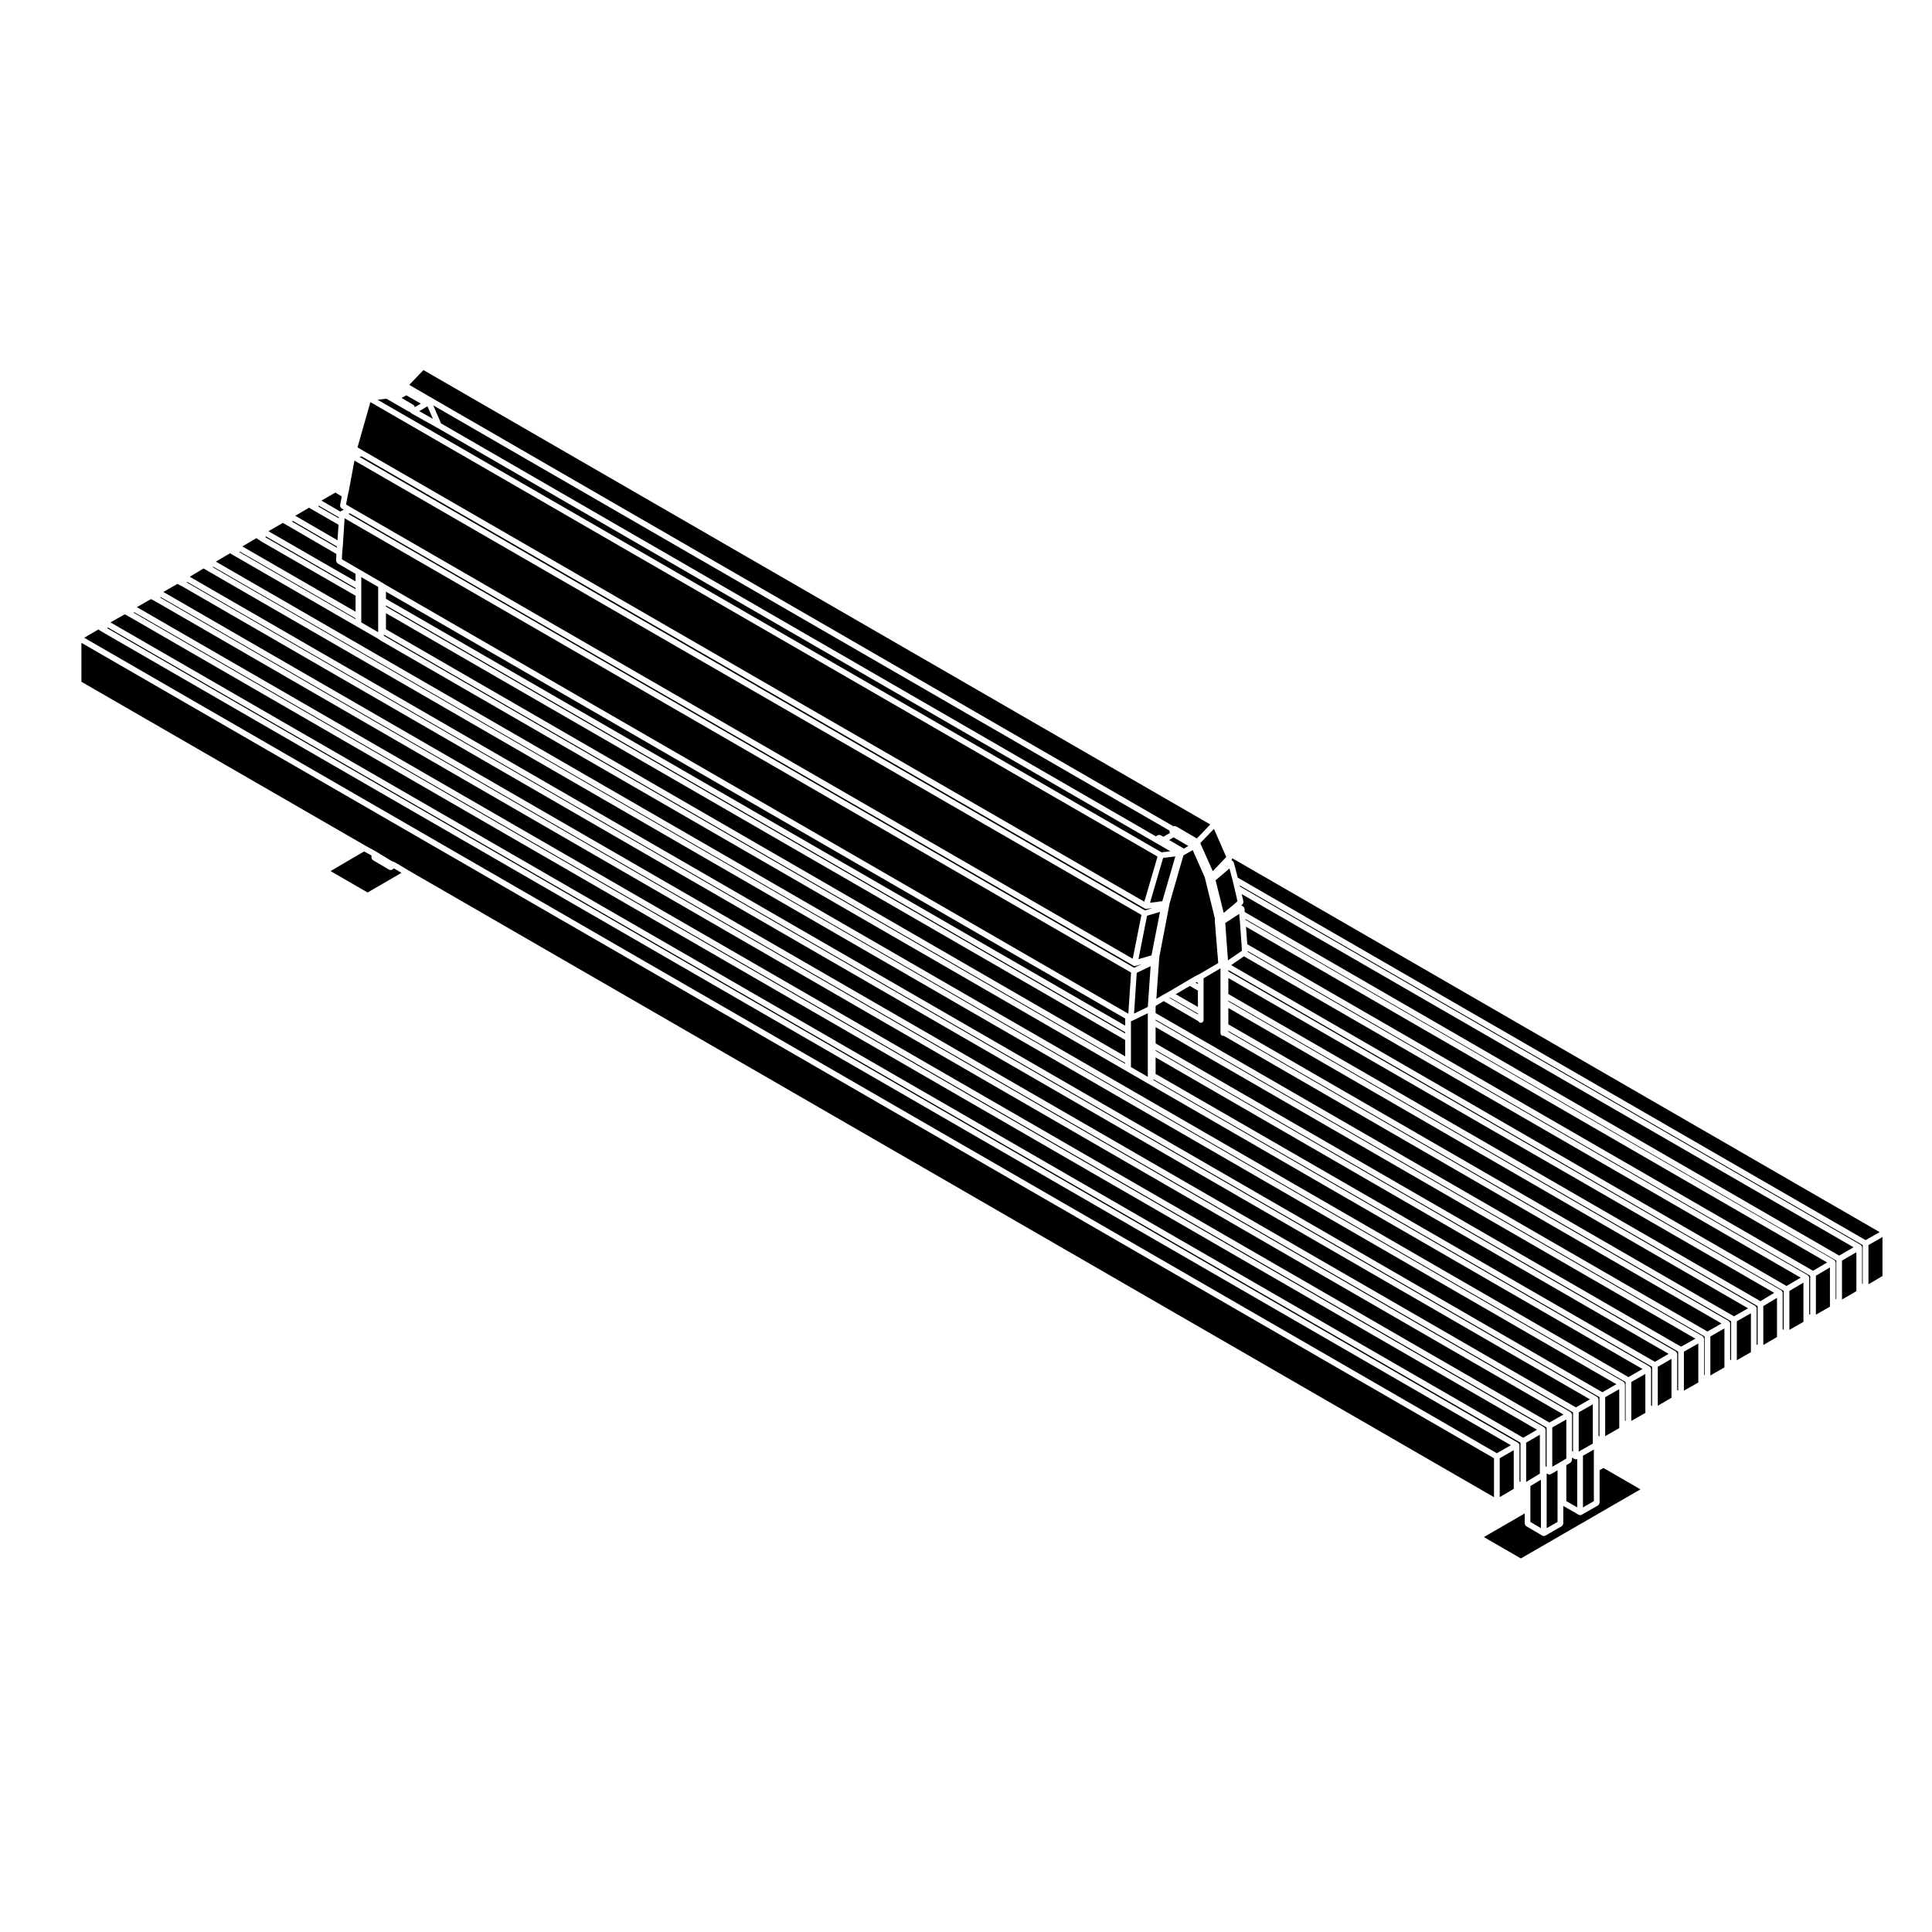 <?xml version="1.0" encoding="UTF-8"?>
<!-- Uploaded to: ICON Repo, www.svgrepo.com, Generator: ICON Repo Mixer Tools -->
<svg fill="#000000" width="800px" height="800px" version="1.1" viewBox="144 144 512 512" xmlns="http://www.w3.org/2000/svg">
 <g>
  <path d="m234.21 275.35c-0.004 0-0.004-0.004-0.004-0.012-0.004-0.004-0.016 0-0.02-0.004l-1.301-0.797-3.707 2.125 5.023 2.918c0.039-0.035 0.07-0.066 0.109-0.098 0.023-0.016 0.031-0.047 0.055-0.059l0.75-0.336-0.637-0.379c-0.051-0.031-0.055-0.098-0.102-0.133-0.074-0.07-0.121-0.133-0.168-0.223-0.039-0.098-0.055-0.176-0.055-0.277 0-0.059-0.047-0.105-0.035-0.16l0.453-2.367z"/>
  <path d="m239.74 301.44v7.508l4.477 2.586v-11.996l-4.477-2.59z"/>
  <path d="m566.39 533.19v-5.047l-2.891 1.645v13.688l2.891-1.66z"/>
  <path d="m442.19 413.92-195.91-113.13v1.902l195.91 113.12z"/>
  <path d="m442.19 417.55-195.91-113.12v0.32l195.91 113.12z"/>
  <path d="m225.89 278.56-3.641 2.117 11.191 6.496 0.27-4.113-6.418-3.691z"/>
  <path d="m214.39 286.41 23.832 13.723v-0.312l-23.832-13.719z"/>
  <path d="m213.25 287.49-0.031-0.012-1.285-0.867-3.715 2.199 30.012 17.305v-4.238l-24.965-14.371z"/>
  <path d="m207.47 290.34 30.754 17.738v-0.215l-30.754-17.742z"/>
  <path d="m221.5 282.3 11.789 6.844 0.027-0.301-11.816-6.863z"/>
  <path d="m451.41 385.66-3.422 1.012-2.281 11.516 2.633-0.773h0.031l0.008-0.012 0.34-0.082 0.434-0.129z"/>
  <path d="m245.72 312.49 196.47 113.43v-0.227l-196.47-113.52z"/>
  <path d="m218.96 282.57-3.82 2.211 23.078 13.285v-1.996l-4.769-2.777c-0.039-0.02-0.039-0.07-0.074-0.098-0.074-0.066-0.117-0.133-0.168-0.223-0.051-0.09-0.086-0.16-0.098-0.262-0.004-0.047-0.047-0.07-0.039-0.109l0.082-1.789-12.797-7.438z"/>
  <path d="m228.42 278.27 5.371 3.09 0.016-0.266-5.387-3.125z"/>
  <path d="m447.72 384.86h-0.012c-0.07 0-0.137-0.012-0.207-0.031-0.02-0.012-0.031-0.035-0.051-0.039-0.039-0.02-0.082-0.016-0.117-0.035l-207.52-119.82-0.523 0.152 208.14 120.17 1.988-0.59-1.617 0.188c-0.035 0.004-0.055 0.008-0.086 0.008z"/>
  <path d="m448.77 383.23 2.008-0.23 0.434-0.098h0.004l0.055 0.004 0.047-0.012 0.699-0.051 3.461-11.883-3.238 0.387z"/>
  <path d="m468.53 370.1-2.82-6.441-3.629 3.773 3.312 7.43 3.191-3.336 0.008-0.004 0.004-0.004 0.383-0.391-0.445-1.02z"/>
  <path d="m457.66 368.92 1.266-0.727-3.91-2.289-1.203 0.707 3.738 2.156c0.059 0.039 0.066 0.105 0.109 0.152z"/>
  <path d="m453.92 364.2c-0.004-0.039-0.031-0.07-0.031-0.105l-195.07-112.66 2.074 4.777 189.43 109.43 0.441-0.293c0.035-0.023 0.082-0.012 0.117-0.023 0.09-0.047 0.168-0.051 0.273-0.055 0.105 0 0.188 0 0.281 0.039 0.039 0.016 0.086-0.012 0.121 0.016l0.742 0.43 1.773-1.031-0.133-0.336c-0.004-0.016 0.004-0.031 0-0.047-0.012-0.055-0.004-0.098-0.012-0.141z"/>
  <path d="m252.45 245.99 5.144 2.984 197.36 113.99 0.012-0.012c0.02-0.012 0.051 0.012 0.074 0 0.098-0.035 0.18-0.02 0.281-0.02 0.102 0.012 0.188 0 0.277 0.039 0.023 0.012 0.055 0 0.082 0.012l5.496 3.223 3.566-3.715-208.52-120.42z"/>
  <path d="m442.19 419.62-195.91-113.12v4.262l195.91 113.19z"/>
  <path d="m238.74 262.56 1.551 0.906 206.97 119.5 3.496-11.965-208.6-120.43z"/>
  <path d="m255.09 252.96 3.629 2.027-1.441-3.32z"/>
  <path d="m235.24 282.67v0.016l-0.371 5.797-0.008 0.012 0.008 0.008-0.184 1.953-0.078 1.766 4.75 2.762 5.988 3.461 0.016 0.027h0.027l0.539 0.359 197.09 113.82 0.73-10.91-208.44-120.39z"/>
  <path d="m236.82 272.02-0.277 1.504-0.004 0.004v0.012l-0.383 1.777-0.449 2.367 1.418 0.848 207.06 119.55 2.309-11.621-208.56-120.4z"/>
  <path d="m244.05 249.93 207.76 119.94 2.348-0.277-4.012-2.316-190.21-109.88h-0.004l-6.727-3.746-0.051-0.059-0.055-0.012-0.48-0.395-0.355-0.145-0.031-0.027-0.066-0.02h-0.004l-5.762-3.336z"/>
  <path d="m251.64 248.75c-0.016 0.012-0.016 0.035-0.035 0.047l-1.188 0.66 3.16 1.859c0.059 0.035 0.07 0.105 0.117 0.156 0.047 0.047 0.117 0.055 0.152 0.117 0.004 0.004 0 0.016 0.004 0.02 0.016 0.031 0.012 0.066 0.02 0.102 0.023 0.07 0.023 0.125 0.031 0.203l1.617-0.957-3.871-2.207h-0.008z"/>
  <path d="m193.54 298.38 373.7 215.81c0.031 0.02 0.035 0.059 0.066 0.082 0.051 0.047 0.09 0.086 0.125 0.137 0.023 0.031 0.07 0.031 0.086 0.066 0.02 0.031 0 0.066 0.016 0.102 0.023 0.066 0.039 0.109 0.051 0.18 0 0.035 0.039 0.059 0.039 0.098v9.684l0.258 0.133v-10.41l-374.34-216.1z"/>
  <path d="m541.44 540.75 3.719-2.195v-10.242l-3.719 2.133z"/>
  <path d="m172.5 310.54 373.79 215.81c0.031 0.02 0.035 0.059 0.059 0.086 0.059 0.039 0.098 0.082 0.137 0.133 0.02 0.023 0.059 0.031 0.082 0.066 0.02 0.031 0 0.066 0.016 0.102 0.023 0.066 0.039 0.109 0.047 0.18 0.012 0.035 0.039 0.055 0.039 0.098v9.574l0.277 0.156v-10.41l-374.45-216.1z"/>
  <path d="m177.07 306.8-3.801 2.137 374.41 216.08 3.644-2.121-372.93-215.37z"/>
  <path d="m171.36 311.62-0.016-0.004-1.297-0.793-3.731 2.191 374.36 216.11 3.711-2.125-373.03-215.38z"/>
  <path d="m450.25 428.44c0 0.051-0.039 0.082-0.051 0.125l132.37 76.336 3.641-2.117-135.96-78.555z"/>
  <path d="m547.04 557 31.695-18.305-9.812-5.672-1.012 0.594v8.637c0 0.035-0.031 0.059-0.039 0.098-0.012 0.102-0.055 0.172-0.105 0.262-0.051 0.086-0.09 0.156-0.168 0.223-0.031 0.02-0.031 0.059-0.059 0.082l-4.41 2.523c-0.074 0.047-0.156 0.055-0.242 0.066-0.047 0.012-0.09 0.039-0.133 0.039-0.039 0-0.086-0.031-0.121-0.035-0.09-0.016-0.176-0.023-0.25-0.07l-4.102-2.352v4.691c0 0.039-0.031 0.059-0.039 0.098-0.012 0.105-0.055 0.172-0.105 0.262-0.051 0.09-0.09 0.156-0.168 0.215-0.023 0.023-0.031 0.066-0.059 0.086l-4.394 2.527h-0.004c-0.098 0.055-0.203 0.074-0.309 0.086-0.023 0-0.047 0.02-0.07 0.02-0.02 0-0.047-0.02-0.066-0.02-0.105-0.012-0.215-0.031-0.312-0.086-0.004-0.004-0.012 0-0.012-0.004l-4.309-2.527c-0.031-0.016-0.031-0.059-0.059-0.082-0.082-0.059-0.117-0.133-0.168-0.215-0.051-0.09-0.102-0.16-0.105-0.266-0.004-0.031-0.039-0.055-0.039-0.09v-2.707l-10.82 6.262z"/>
  <path d="m206.34 291.43-1.395-0.805-3.742 2.207 374.36 216.11 3.719-2.133-130.52-75.371-0.168-0.082c-0.012-0.004-0.012-0.012-0.016-0.016-0.012-0.004-0.023-0.004-0.035-0.012l-5.981-3.457-197.79-114.18c-0.031-0.02-0.035-0.059-0.059-0.086-0.023-0.02-0.066-0.012-0.098-0.039l-0.117-0.109-5.906-3.41z"/>
  <path d="m576.31 510.24v10.316l3.727-2.125v-10.324z"/>
  <path d="m581.23 506.23c0.059 0.047 0.098 0.086 0.137 0.137 0.02 0.031 0.059 0.031 0.082 0.066 0.02 0.031 0 0.066 0.016 0.102 0.023 0.066 0.039 0.109 0.047 0.18 0.012 0.035 0.039 0.059 0.039 0.098v9.645l0.277 0.141v-10.379l-132.15-76.215v0.223l131.5 75.926c0.027 0.02 0.031 0.059 0.059 0.078z"/>
  <path d="m200.45 294.36 373.8 215.82c0.031 0.02 0.035 0.059 0.059 0.082 0.059 0.047 0.098 0.082 0.137 0.137 0.02 0.031 0.059 0.031 0.082 0.066 0.02 0.031 0 0.066 0.016 0.102 0.023 0.066 0.039 0.109 0.047 0.18 0.012 0.035 0.039 0.059 0.039 0.098v9.648l0.176 0.102v-10.34l-374.36-216.11z"/>
  <path d="m197.94 294.65-3.66 2.195 374.36 216.11 3.715-2.125-373.04-215.38z"/>
  <path d="m569.39 524.59 3.727-2.133v-10.316l-3.727 2.125z"/>
  <path d="m179.51 306.43 373.7 215.81c0.031 0.02 0.035 0.059 0.066 0.086 0.051 0.039 0.09 0.074 0.125 0.125 0.023 0.031 0.066 0.031 0.086 0.066 0.016 0.031 0 0.07 0.016 0.105 0.023 0.059 0.039 0.109 0.051 0.18 0 0.035 0.039 0.055 0.039 0.098v9.691l0.266 0.145v-10.434l-374.35-216.1z"/>
  <path d="m186.52 302.41 373.7 215.81c0.031 0.02 0.035 0.059 0.066 0.082 0.051 0.047 0.09 0.086 0.125 0.137 0.023 0.031 0.07 0.031 0.09 0.066 0.016 0.035 0 0.066 0.012 0.102 0.023 0.066 0.039 0.109 0.051 0.18 0 0.035 0.039 0.059 0.039 0.098v9.664l0.266 0.152v-10.402l-374.35-216.11z"/>
  <path d="m184 302.77-3.731 2.129 374.34 216.09 3.723-2.121-372.93-215.36z"/>
  <path d="m554.99 534.67c-0.117 0.066-0.246 0.105-0.379 0.105-0.121 0-0.25-0.035-0.367-0.102l-0.363-0.207v14.516l2.883-1.656v-13.684z"/>
  <path d="m191.02 298.74-3.738 2.137 374.34 216.09 3.719-2.129-372.91-215.36z"/>
  <path d="m561.54 530.73c-0.105-0.012-0.203-0.031-0.293-0.082h-0.004l-0.641-0.371v0.656c0 0.035-0.031 0.055-0.039 0.086-0.012 0.102-0.055 0.168-0.105 0.258s-0.086 0.168-0.16 0.227c-0.023 0.02-0.023 0.059-0.055 0.074l-1.148 0.715v9.527l2.883 1.652v-12.809c-0.09 0.051-0.191 0.07-0.297 0.082-0.02 0-0.039 0.016-0.066 0.016-0.02-0.008-0.047-0.031-0.074-0.031z"/>
  <path d="m557.14 531.68 0.004-0.004 0.828-0.465 1.121-0.699v-10.344l-3.727 2.121v10.418l1.77-1.027z"/>
  <path d="m566.11 524.96v-8.805l-3.734 2.129v10.398l3.734-2.113z"/>
  <path d="m240.49 369.64-8.891 5.203 9.82 5.68 8.977-5.211-1.965-1.168-0.555 0.324c0 0.004-0.004 0.004-0.004 0.004-0.117 0.066-0.242 0.105-0.379 0.105-0.039 0-0.082-0.023-0.121-0.035-0.086-0.016-0.176-0.023-0.25-0.07h-0.012l-4.301-2.527c-0.031-0.016-0.031-0.055-0.059-0.082-0.082-0.059-0.117-0.133-0.168-0.215-0.051-0.09-0.098-0.16-0.105-0.266-0.004-0.031-0.035-0.055-0.035-0.09v-0.578z"/>
  <path d="m552.08 532.99v-8.785l-3.633 2.117v10.406l3.633-2.199z"/>
  <path d="m552.36 536.13-2.789 1.688v9.516l2.789 1.645z"/>
  <path d="m243.55 369.61 0.012 0.012 0.02 0.008 4.25 2.582 0.883 0.355 0.039 0.039 0.066 0.012 3.457 2.062 1.109 0.645 286.54 165.44v-10.316l-374.35-216.1v10.324l75.285 43.457z"/>
  <path d="m470.64 377.27-0.816-3.117-3.676 3.129 2.144 8.645 2.863-2.383 0.789-0.715-0.734-3.227z"/>
  <path d="m472.4 386.22-0.008-0.027-3.691 2.418 0.73 9.891 3.691-2.531-0.07-1.242-0.461-6.441-0.191-2.051z"/>
  <path d="m443.71 414.6v12.184l4.469 2.586v-16.848l-4.144 2c-0.109 0.062-0.219 0.078-0.324 0.078z"/>
  <path d="m463.44 377.18-0.164-0.68-3.199-7.219-2.457 1.406-3.648 12.66-2.703 14.055-0.09 0.883-0.734 10.426 1.555-0.938h0.016l0.008-0.012 1.68-0.93 5.227-3.082h0.004v-0.004l1.777-1.023h0.023l0.02-0.02 1.102-0.559 4.988-2.922-0.898-11.035 0.012-0.035-0.012-0.023v-0.746z"/>
  <path d="m448.93 400.04-3.68 1.773-0.715 10.797 3.644-1.766z"/>
  <path d="m461.46 404.47-0.367-0.219-0.266 0.156 0.633 0.363z"/>
  <path d="m455.58 407.48 5.879 3.375v-4.328l-2.144-1.246z"/>
  <path d="m453.92 408.44 7.535 4.383v-0.223l-7.391-4.246z"/>
  <path d="m446.51 399.52-1.57 0.465c-0.07 0.02-0.137 0.031-0.207 0.031h-0.004-0.004c-0.047 0-0.098-0.004-0.141-0.016-0.023-0.004-0.035-0.035-0.066-0.047-0.055-0.016-0.109-0.016-0.168-0.047l-207.65-119.88-0.371 0.168 208.23 120.27z"/>
  <path d="m611.29 500.44 3.629-2.109v-10.387l-3.629 2.18z"/>
  <path d="m586.96 512.8v-8.695l-3.629 2.109v10.32l3.629-2.117z"/>
  <path d="m625.23 492.41 3.719-2.133v-10.398l-3.719 2.195z"/>
  <path d="m630.64 488.35v-10.289l-156.59-90.504 0.02 0.211 156.02 90.141c0.031 0.02 0.035 0.059 0.066 0.086 0.051 0.039 0.09 0.074 0.125 0.125 0.02 0.031 0.059 0.031 0.082 0.059 0.02 0.035 0 0.07 0.016 0.105 0.031 0.066 0.047 0.117 0.055 0.188 0.004 0.035 0.039 0.055 0.039 0.098v9.68z"/>
  <path d="m474.54 394.23 149.93 86.543 3.738-2.203-154-88.973z"/>
  <path d="m470.27 399.76 147.18 85.039 3.742-2.203-147.53-85.16z"/>
  <path d="m621.93 483.91-3.727 2.203v10.324l3.727-2.133z"/>
  <path d="m623.71 492.41v-10.324l-149.07-86.055 0.016 0.238 148.41 85.668c0.031 0.02 0.035 0.059 0.066 0.086 0.051 0.039 0.09 0.074 0.125 0.125 0.02 0.031 0.059 0.031 0.082 0.059 0.02 0.035 0 0.07 0.016 0.105 0.031 0.066 0.047 0.117 0.055 0.188 0 0.035 0.039 0.055 0.039 0.098v9.664z"/>
  <path d="m635.21 474.54-162.14-93.59 0.449 1.965c0.004 0.039-0.023 0.07-0.02 0.105 0.012 0.105-0.016 0.176-0.047 0.277-0.031 0.098-0.055 0.172-0.117 0.25-0.023 0.031-0.02 0.07-0.051 0.102l-0.328 0.301 0.453 0.242c0.031 0.02 0.035 0.055 0.059 0.074 0.055 0.035 0.086 0.07 0.121 0.109 0.031 0.031 0.074 0.035 0.102 0.07 0.02 0.031 0 0.074 0.02 0.105 0.031 0.059 0.051 0.105 0.059 0.172 0.012 0.031 0.039 0.047 0.039 0.074l0.07 0.922 157.52 91.035z"/>
  <path d="m639.16 484.35 3.719-2.195v-10.328l-3.719 2.129z"/>
  <path d="m635.96 484.55v-8.691l-3.816 2.207v10.32l3.816-2.211z"/>
  <path d="m642.12 470.52-171.54-99.062c-0.02 0.09-0.059 0.145-0.105 0.223-0.031 0.047-0.02 0.105-0.059 0.141l-0.105 0.105 0.312 0.211h0.004l0.035 0.023c0.035 0.023 0.035 0.066 0.066 0.098 0.023 0.02 0.07 0.02 0.098 0.051 0.039 0.047 0.023 0.105 0.051 0.156 0.031 0.055 0.09 0.082 0.105 0.137l1.039 3.988 166.38 96.055z"/>
  <path d="m637.64 484.27v-10.309l-165.12-95.332 0.082 0.312 164.49 94.949c0.031 0.02 0.035 0.059 0.059 0.082 0.055 0.047 0.098 0.082 0.133 0.133 0.023 0.031 0.066 0.035 0.086 0.066s0 0.07 0.016 0.105c0.023 0.066 0.039 0.109 0.047 0.18 0.012 0.035 0.039 0.059 0.039 0.098v9.602z"/>
  <path d="m469.52 417.43 132.6 76.648c0.031 0.02 0.035 0.059 0.059 0.086 0.059 0.039 0.098 0.082 0.137 0.133 0.02 0.023 0.059 0.031 0.082 0.066 0.02 0.031 0 0.07 0.016 0.102 0.023 0.066 0.039 0.109 0.051 0.18 0.004 0.035 0.035 0.055 0.035 0.098v9.574l0.266 0.152v-10.312l-133.25-76.945z"/>
  <path d="m450.25 414.44 144.95 83.668c0.031 0.02 0.035 0.059 0.066 0.082 0.055 0.047 0.09 0.086 0.133 0.137 0.023 0.031 0.066 0.035 0.086 0.07 0.02 0.031 0 0.066 0.012 0.102 0.031 0.059 0.039 0.105 0.051 0.176 0 0.035 0.039 0.059 0.039 0.098v9.574l0.168 0.105v-10.277l-145.5-83.961z"/>
  <path d="m600.99 496.04-3.731 2.137v10.332l3.731-2.137z"/>
  <path d="m462.96 403.25v11.059c0 0.418-0.332 0.75-0.75 0.75-0.289 0-0.488-0.18-0.613-0.414l-9.207-5.344-2.106 1.27-0.039 0.25v1.652l146.25 84.395 3.723-2.133-131.82-76.191-0.105-0.055c-0.035 0.004-0.059 0.039-0.102 0.039-0.418 0-0.75-0.332-0.75-0.75v-17.156z"/>
  <path d="m594.07 500.05-3.82 2.141v10.336l3.82-2.144z"/>
  <path d="m450.25 420.52 139.24 80.363 3.801-2.121-143.04-82.57z"/>
  <path d="m469.52 407.43 141.01 81.391 3.656-2.203-144.66-83.434z"/>
  <path d="m469.52 409.38 139.62 80.68c0.031 0.02 0.035 0.059 0.059 0.082 0.059 0.047 0.098 0.086 0.137 0.137 0.02 0.031 0.059 0.031 0.082 0.066 0.02 0.031 0 0.066 0.016 0.102 0.023 0.066 0.039 0.109 0.051 0.18 0.004 0.035 0.035 0.059 0.035 0.098v9.574l0.266 0.152v-10.312l-140.26-80.957v0.199z"/>
  <path d="m469.52 415.46 134 77.379 3.731-2.129-137.73-79.582z"/>
  <path d="m616.7 496.43v-10.316l-147.18-85.043v0.363l146.53 84.52c0.031 0.02 0.035 0.059 0.066 0.086 0.051 0.039 0.09 0.074 0.125 0.121 0.02 0.031 0.059 0.031 0.082 0.059 0.02 0.035 0 0.074 0.016 0.105 0.023 0.066 0.047 0.117 0.055 0.188 0.004 0.035 0.039 0.055 0.039 0.098v9.664z"/>
  <path d="m608.01 500.73v-8.707l-3.731 2.129v10.32l3.731-2.129z"/>
  <path d="m450.25 422.48 137.84 79.656c0.031 0.02 0.035 0.059 0.066 0.086 0.051 0.039 0.09 0.074 0.125 0.125 0.023 0.031 0.066 0.031 0.086 0.066 0.016 0.031 0 0.07 0.016 0.105 0.023 0.059 0.039 0.109 0.051 0.18 0.004 0.035 0.039 0.055 0.039 0.098v9.566l0.266 0.152v-10.316l-138.49-79.93z"/>
 </g>
</svg>